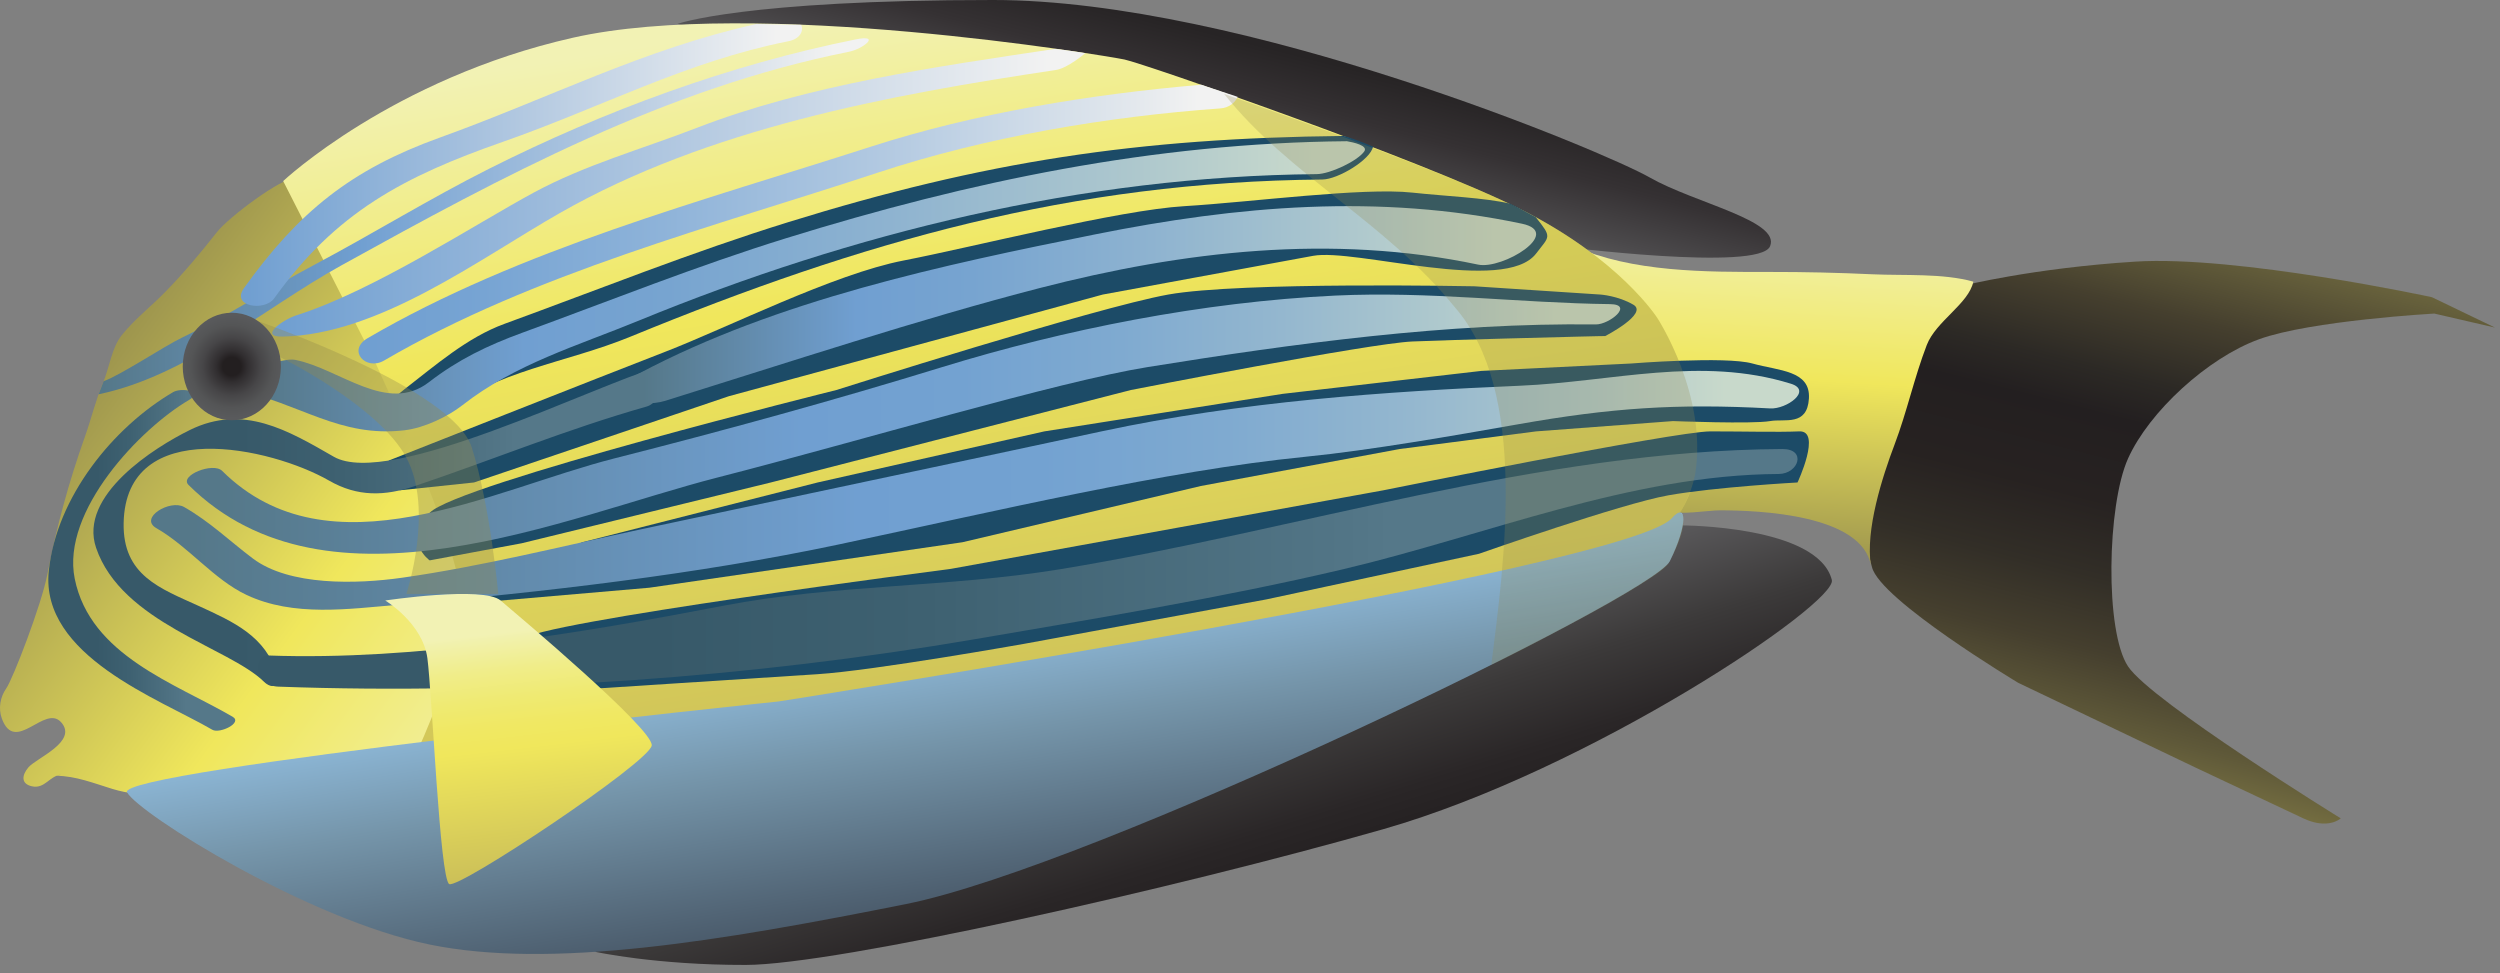 
        <svg xmlns:rdf="http://www.w3.org/1999/02/22-rdf-syntax-ns#" xmlns="http://www.w3.org/2000/svg" xmlns:cc="http://creativecommons.org/ns#" xmlns:xlink="http://www.w3.org/1999/xlink" xmlns:dc="http://purl.org/dc/elements/1.1/" x="0px" y="0px" width="501" height="195" viewBox="0 0 501 195" xml:space="preserve">
            <rect x="0" y="0" width="501" height="195" fill="#808080" stroke="none"/>
            <title>Acanthurus lineatus (Striped Surgeon Fish)</title>
            <desc xmlns:ian_image_library="https://ian.umces.edu/media-library/">
                <ian_image_library:title>Acanthurus lineatus (Striped Surgeon Fish)</ian_image_library:title>
                <ian_image_library:descr>Illustration of a Striped Surgeon Fish (Acanthurus Lineatus)</ian_image_library:descr>
                <ian_image_library:scene>
                    <ian_image_library:contains>alogo, striped surgeon fish, Chordata, Actinopterygii, Perciformes, Acanthuridae, Acanthurus, reef fish, coral reef</ian_image_library:contains>
                    <ian_image_library:when>2010-07-30</ian_image_library:when>
                </ian_image_library:scene>
            </desc>
            
<defs>
</defs>
<linearGradient id="ian_symbols_cd8703329a39e934ad81d2195b53cf7e" gradientUnits="userSpaceOnUse" x1="241.215" y1="153.461" x2="252.154" y2="196.431" gradientTransform="matrix(1 0 0 -1 0 196.374)">
	<stop  offset="0.045" style="stop-color:#6E6F71"/>
	<stop  offset="0.088" style="stop-color:#68696B"/>
	<stop  offset="0.337" style="stop-color:#4B494B"/>
	<stop  offset="0.577" style="stop-color:#353133"/>
	<stop  offset="0.803" style="stop-color:#272425"/>
	<stop  offset="1" style="stop-color:#231F20"/>
</linearGradient>
<path fill="url(#ian_symbols_cd8703329a39e934ad81d2195b53cf7e)" d="M135.748,4.79c0,0,13.167-4.79,63.255-4.79s122.598,30.424,131.582,35.557
	c8.984,5.137,26.256,8.636,24.138,13.789c-2.127,5.153-42.401,0-42.401,0L135.748,4.79z"/>
<linearGradient id="ian_symbols_465632c68c2e1f64551ef58c11ff3f7a" gradientUnits="userSpaceOnUse" x1="408.753" y1="26.905" x2="444.142" y2="165.923" gradientTransform="matrix(1 0 0 -1 0 196.374)">
	<stop  offset="0.045" style="stop-color:#928A4C"/>
	<stop  offset="0.089" style="stop-color:#807945"/>
	<stop  offset="0.185" style="stop-color:#5F5939"/>
	<stop  offset="0.283" style="stop-color:#453F2E"/>
	<stop  offset="0.384" style="stop-color:#322E27"/>
	<stop  offset="0.489" style="stop-color:#272221"/>
	<stop  offset="0.605" style="stop-color:#231F20"/>
	<stop  offset="0.665" style="stop-color:#2C2925"/>
	<stop  offset="0.764" style="stop-color:#453F2E"/>
	<stop  offset="0.887" style="stop-color:#6C663E"/>
	<stop  offset="0.988" style="stop-color:#928A4C"/>
</linearGradient>
<path fill="url(#ian_symbols_465632c68c2e1f64551ef58c11ff3f7a)" d="M393.45,57.235c0,0,13.972-3.503,34.419-4.805c20.454-1.302,59.485,7.127,59.485,7.127l12.645,6.091
	l-12.174-2.811c0,0-24.825,1.404-35.131,5.153c-10.307,3.746-22.012,14.516-26.227,23.883c-4.214,9.367-4.683,34.662,0,41.687
	c4.686,7.025,42.622,30.443,42.622,30.443s-2.526,2.342-7.499,0c-4.972-2.342-21.541-10.149-21.541-10.149l-35.6-17.019
	c0,0-27.766-16.658-29.307-23.203c-1.531-6.541-10.023-27.377-10.023-27.377L393.45,57.235z"/>
<linearGradient id="ian_symbols_a99d983b90d4fbe4cd5d2158c2c2c159" gradientUnits="userSpaceOnUse" x1="233.759" y1="72.964" x2="251.077" y2="17.629" gradientTransform="matrix(1 0 0 -1 0 196.374)">
	<stop  offset="0.045" style="stop-color:#6E6F71"/>
	<stop  offset="0.24" style="stop-color:#59585A"/>
	<stop  offset="0.552" style="stop-color:#3C3A3A"/>
	<stop  offset="0.816" style="stop-color:#2A2627"/>
	<stop  offset="1" style="stop-color:#231F20"/>
</linearGradient>
<path fill="url(#ian_symbols_a99d983b90d4fbe4cd5d2158c2c2c159)" d="M119.226,190.733c0,0,12.135,2.675,30.248,2.64c18.112-0.031,86.173-15.334,127.704-27.195
	c41.53-11.865,91.11-45.342,89.922-49.963c-2.807-10.924-30.071-10.924-30.071-10.924l-153.521,47.771L119.226,190.733z"/>
<linearGradient id="ian_symbols_f45231057bd14ad44d8abe5e6ff8856d" gradientUnits="userSpaceOnUse" x1="355.278" y1="152.844" x2="351.151" y2="79.584" gradientTransform="matrix(1 0 0 -1 0 196.374)">
	<stop  offset="0" style="stop-color:#F2F2B4"/>
	<stop  offset="0.438" style="stop-color:#F0E75C"/>
	<stop  offset="1" style="stop-color:#928A4C"/>
</linearGradient>
<path fill="url(#ian_symbols_f45231057bd14ad44d8abe5e6ff8856d)" d="M315.424,49.346c11.635,5.228,26.366,5.168,39.345,5.153c6.891-0.008,13.652,0.148,20.502,0.469
	c6.396,0.293,14.06-0.234,20.188,1.474c-0.93,4.445-7.482,7.901-9.335,12.702c-2.502,6.501-3.973,13.394-6.428,19.872
	c-2.533,6.681-5.889,17.217-4.763,24.353c-1.735-10.248-22.308-11.1-30.313-11.1c-2.433,0-8.202,1.07-10.462,0.055
	c-4.91-2.197-6.561-9.766-7.39-14.458c-1.627-9.219-3.111-18.035-7.146-26.721c-1.572-3.405-6.067-7.362-5.599-11.33"/>
<linearGradient id="ian_symbols_722e68b36b514bd405e0423d6a2b27bb" gradientUnits="userSpaceOnUse" x1="6.928" y1="120.085" x2="110.293" y2="44.388" gradientTransform="matrix(1 0 0 -1 0 196.374)">
	<stop  offset="0" style="stop-color:#928A4C"/>
	<stop  offset="0.562" style="stop-color:#F0E75C"/>
	<stop  offset="1" style="stop-color:#F2F2B4"/>
</linearGradient>
<path fill="url(#ian_symbols_722e68b36b514bd405e0423d6a2b27bb)" d="M12.258,155.235c-2.342,0.242-3.288,2.913-5.852,2.343c-2.221-0.494-2.061-2.197-0.716-3.793
	c1.583-1.875,9.981-5.168,6.58-9.027c-3.295-3.746-9.219,6.537-11.9-0.762c-0.735-1.994-0.34-4.315,0.879-6.037
	c1.298-1.83,7.049-16.666,8.265-22.957c1.83-9.469,4.296-18.472,7.545-27.612c1.263-3.546,2.107-7.189,3.573-10.653
	c1.322-3.116,1.74-7.025,3.753-9.547c2.542-3.175,5.806-5.704,8.651-8.605c3.73-3.792,7.151-7.905,10.439-12.068
	c2.357-2.995,12.737-10.791,15.853-10.947c3.901-0.191,7.608,2.131,10.11,4.996c6.873,7.854,13.359,17.436,16.999,27.289
	c5.797,15.697,11.669,31.081,14.52,47.665c1.259,7.307,2.572,14.613,2.635,22.046c0.027,2.696,0.41,6.615-0.99,9.046
	c-2.193,3.792-8.89,4.512-12.608,5.579c-7.861,2.265-15.99,1.423-23.883,3.222c-7.232,1.65-14.981,2.166-22.288,2.871
	c-3.929,0.375-8.034,0.898-11.908,0.934c-3.44,0.035-6.205-0.148-9.402-1.123c-3.64-1.109-7.311-2.6-11.189-2.623"/>
<linearGradient id="ian_symbols_99a6cf2b7554da5431e7c7e561eb5497" gradientUnits="userSpaceOnUse" x1="188.428" y1="196.725" x2="212.327" y2="49.088" gradientTransform="matrix(1 0 0 -1 0 196.374)">
	<stop  offset="0" style="stop-color:#F2F2B4"/>
	<stop  offset="0.374" style="stop-color:#F0E75C"/>
	<stop  offset="1" style="stop-color:#CBBF58"/>
</linearGradient>
<path fill="url(#ian_symbols_99a6cf2b7554da5431e7c7e561eb5497)" d="M92.434,120.554c-0.094-11.205-17.577-48.673-17.577-48.673L56.749,36.284
	c0,0,21.854-20.549,58.075-28.727c36.221-8.183,106.723,3.578,110.533,4.371s59.323,19.981,79.308,29.974
	c19.985,9.993,27.477,21.858,27.477,21.858s10.104,15.443,7.579,31.225c-4.989,27.282-61.283,33.097-61.283,33.097l-128.644,24.979
	l-66.196-2.498C83.599,150.563,92.523,131.761,92.434,120.554z"/>
<linearGradient id="ian_symbols_4225827f4d4e93341df0bc71155191c5" gradientUnits="userSpaceOnUse" x1="181.086" y1="67.01" x2="189.632" y2="14.22" gradientTransform="matrix(1 0 0 -1 0 196.374)">
	<stop  offset="0" style="stop-color:#8EB9D9"/>
	<stop  offset="0.374" style="stop-color:#7595AA"/>
	<stop  offset="1" style="stop-color:#495969"/>
</linearGradient>
<path fill="url(#ian_symbols_4225827f4d4e93341df0bc71155191c5)" d="M25.464,158.796c-2.494-4.375,130.558-18.223,130.558-18.223s170.292-26.736,179.012-36.73
	c2.963-3.393,3.331,1.135-0.415,8.629c-3.598,7.201-115.525,61.195-152.994,68.689c-37.469,7.494-71.188,13.117-95.545,8.121
	C61.725,184.283,27.963,163.167,25.464,158.796z"/>
<path fill="#1C4B67" d="M92.191,121.054l37.938-3.276l62.736-9.112l47.797-11.275l39.811-7.404l27.366-3.538l27.429-2.064
	c0,0,15.929,0.622,19.454,0c2.948-0.52,7.451,1.103,7.787-4.539c0.329-5.641-6.005-5.516-11.313-6.998
	c-5.411-1.513-24.356,0-24.356,0l-29.979,1.482l-39.807,4.598l-47.774,7.522l-45.433,10.239l-47.179,11.979L92.191,121.054z"/>
<path fill="#1C4B67" d="M104.515,128.205c2.197-3.4,86.032-14.203,86.032-14.203l86.646-15.74c0,0,58.545-11.813,65.564-11.813
	c7.03,0,13.254,0.188,17.813,0c4.55-0.192-0.346,10.239-0.346,10.239s-16.467,0.901-25.896,2.576s-37.938,11.713-37.938,11.713
	l-42.617,9.145l-48.521,8.898c0,0-30.091,5.355-41.406,6.087c-11.31,0.735-44.959,2.913-44.959,2.913H99.687
	C99.687,138.017,102.321,131.609,104.515,128.205z"/>
<path fill="#1C4B67" d="M86.105,102.761c5.458-5.711,81.494-24.599,81.494-24.599s51.988-16.521,66.504-19.133
	c14.52-2.608,61.359-1.658,61.359-1.658l25.287,1.658c0,0,3.526,0.242,6.583,2.037c3.05,1.791-5.646,6.283-5.646,6.283
	s-1.376-0.004-5.151,0.105c-3.776,0.109-24.84,0.612-33.478,0.978s-56.446,9.73-56.446,9.73l-72.13,18.523l-49.967,12.193
	l-18.41,3.422C86.105,112.3,80.643,108.473,86.105,102.761z"/>
<path fill="#1C4B67" d="M77.891,92.296c0,0,43.794-17.308,55.476-21.823c12.319-4.762,33.712-15.556,47.7-18.265
	c13.988-2.709,43.118-10.114,56.316-10.896c13.198-0.786,35.682-3.8,45.676-2.709c6.638,0.725,14.48,1.011,19.581,2.217
	c1.913,0.904,3.406,1.825,5.139,2.717c3.299,4.136,2.791,3.687,0.062,7.268c-6.295,8.226-36.292-1.083-44.697,0.465
	c-8.404,1.548-42.151,7.76-42.151,7.76l-74.938,20.373L94.999,96.686l-14.915,1.575L77.891,92.296z"/>
<path fill="#1C4B67" d="M88.208,83.026c11.365-8.898,25.075-10.192,38.172-15.572c46.453-19.07,88.339-31.03,138.623-31.479
	c3.144-0.029,9.701-4.01,10.146-6.589c-2.509-1.092-5.586-2.146-5.96-2.142c-41.127,0.443-71.81,5.053-111.172,17.261
	C138.766,50.467,120,58.001,101.09,64.901c-7.456,2.725-13.793,8.288-20.087,13.147C72.011,85.004,85.053,85.501,88.208,83.026z"/>
<linearGradient id="ian_symbols_310dcc01ebafbb34e564c02db9c8de67" gradientUnits="userSpaceOnUse" x1="19.756" y1="153.034" x2="174.1" y2="153.034" gradientTransform="matrix(1 0 0 -1 0 196.374)">
	<stop  offset="0.006" style="stop-color:#557889"/>
	<stop  offset="0.337" style="stop-color:#709FD1"/>
	<stop  offset="0.686" style="stop-color:#B8CCE2"/>
	<stop  offset="0.955" style="stop-color:#F2F2F2"/>
</linearGradient>
<path fill="url(#ian_symbols_310dcc01ebafbb34e564c02db9c8de67)" d="M171.574,7.878c-25.357,5.07-50.448,14.32-73.511,25.912c-11.927,5.997-23.374,13.073-35.181,19.336
	c-8.902,4.719-17.323,10.196-26.433,14.547c-3.487,1.665-12.494,7.639-15.673,8.71l-1.02,2.631
	c17.792-3.706,32.855-17.088,48.63-25.818c32.5-17.98,64.937-35.463,101.792-42.836C172.954,9.805,176.656,6.861,171.574,7.878z"/>
<linearGradient id="ian_symbols_334d6d251ecf0aa401a05e89045a1e3f" gradientUnits="userSpaceOnUse" x1="48.278" y1="163.32" x2="160.726" y2="163.32" gradientTransform="matrix(1 0 0 -1 0 196.374)">
	<stop  offset="0.012" style="stop-color:#709FD1"/>
	<stop  offset="0.544" style="stop-color:#B8CCE2"/>
	<stop  offset="0.955" style="stop-color:#F2F2F2"/>
</linearGradient>
<path fill="url(#ian_symbols_334d6d251ecf0aa401a05e89045a1e3f)" d="M151.56,4.814c-22.683,5.052-41.592,14.901-63.403,22.751c-17.858,6.427-28.308,14.899-39.263,30.162
	c-2.681,3.737,4.141,4.723,6.041,2.072c12.377-17.241,25.936-24.418,45.87-31.385c19.25-6.725,36.937-16.154,57.141-20.138
	c2.412-0.477,3.124-2.045,2.635-3.295L151.56,4.814z"/>
<linearGradient id="ian_symbols_bbdf78385804cbc4c5ada33ce6811e25" gradientUnits="userSpaceOnUse" x1="54.556" y1="157.747" x2="217.49" y2="157.747" gradientTransform="matrix(1 0 0 -1 0 196.374)">
	<stop  offset="0.012" style="stop-color:#709FD1"/>
	<stop  offset="0.544" style="stop-color:#B8CCE2"/>
	<stop  offset="0.955" style="stop-color:#F2F2F2"/>
</linearGradient>
<path fill="url(#ian_symbols_bbdf78385804cbc4c5ada33ce6811e25)" d="M56.615,67.451c19.297-0.379,39.247-15.435,55.519-24.724
	c29.802-17.018,65.789-23.652,99.485-28.708c2.36-0.355,5.871-3.366,5.871-3.366s-3.955-0.642-6.082-0.851
	c-23.742,3.562-49.412,7.169-71.802,15.832c-10.982,4.25-22.3,7.374-32.66,12.968c-11.717,6.326-32.085,19.689-47.559,24.591
	C56.729,64.034,51.728,67.548,56.615,67.451L56.615,67.451z"/>
<linearGradient id="ian_symbols_40c253a6b3d3dcb439838b7827b01984" gradientUnits="userSpaceOnUse" x1="71.845" y1="151.464" x2="248.025" y2="151.464" gradientTransform="matrix(1 0 0 -1 0 196.374)">
	<stop  offset="0.012" style="stop-color:#709FD1"/>
	<stop  offset="0.142" style="stop-color:#77A4D3"/>
	<stop  offset="0.345" style="stop-color:#8EB3D9"/>
	<stop  offset="0.596" style="stop-color:#B2C9E1"/>
	<stop  offset="0.882" style="stop-color:#E3E8ED"/>
	<stop  offset="0.955" style="stop-color:#F2F2F2"/>
</linearGradient>
<path fill="url(#ian_symbols_40c253a6b3d3dcb439838b7827b01984)" d="M240.724,16.979c-22.116,1.896-45.259,5.662-66.155,12.4
	c-33.485,10.802-70.352,20.56-100.873,38.376c-4.23,2.467-0.379,6.63,3.269,4.5c29.974-17.495,66.117-26.819,98.996-37.672
	c21.573-7.119,45.831-11.224,68.627-12.862c1.728-0.125,2.924-1.165,3.437-2.307L240.724,16.979z"/>
<linearGradient id="ian_symbols_e3789a1d55ae1ae4415a3546abd284ad" gradientUnits="userSpaceOnUse" x1="46.423" y1="139.001" x2="273.54" y2="139.001" gradientTransform="matrix(1 0 0 -1 0 196.374)">
	<stop  offset="0.025" style="stop-color:#557889"/>
	<stop  offset="0.258" style="stop-color:#709FD1"/>
	<stop  offset="0.384" style="stop-color:#77A4D0"/>
	<stop  offset="0.58" style="stop-color:#8EB3D0"/>
	<stop  offset="0.821" style="stop-color:#B1CACD"/>
	<stop  offset="0.955" style="stop-color:#C8D9CB"/>
</linearGradient>
<path fill="url(#ian_symbols_e3789a1d55ae1ae4415a3546abd284ad)" d="M47.432,78.186c12.569,2.526,20.557,9.602,33.696,8.034c3.854-0.458,8.588-2.705,11.521-5.004
	c10.559-8.269,23.101-11.928,35.275-16.928c43.169-17.718,89.203-28.973,135.93-29.392c2.715-0.024,8.188-2.628,9.547-4.557
	c0.815-1.157-2.145-1.805-3.48-2.039c-38.739,0.348-75.492,7.999-112.406,19.446c-17.886,5.543-35.322,12.538-52.895,18.953
	c-6.928,2.533-12.815,5.372-18.665,9.891c-8.354,6.458-17.878-2.682-26.749-4.465C55.517,71.388,42.779,77.252,47.432,78.186
	L47.432,78.186z"/>
<linearGradient id="ian_symbols_0d34b85d9c7399446584080123f56b1e" gradientUnits="userSpaceOnUse" x1="9.685" y1="84.077" x2="47.143" y2="84.077" gradientTransform="matrix(1 0 0 -1 0 196.374)">
	<stop  offset="0.258" style="stop-color:#375969"/>
	<stop  offset="0.433" style="stop-color:#3E6171"/>
	<stop  offset="0.706" style="stop-color:#527586"/>
	<stop  offset="0.736" style="stop-color:#557889"/>
</linearGradient>
<path fill="url(#ian_symbols_0d34b85d9c7399446584080123f56b1e)" d="M34.703,78.577C22.72,85.591,11.304,99.599,9.776,114.423c-1.752,16.99,22.127,25.619,32.777,31.822
	c1.447,0.85,6.154-1.392,4.062-2.611c-11.485-6.692-28.543-12.264-31.643-27.674c-2.725-13.535,13.112-30.072,22.89-35.795
	C40.875,78.397,36.348,77.615,34.703,78.577L34.703,78.577z"/>
<linearGradient id="ian_symbols_0330a4b91bb2f02469abfcd0acc18c74" gradientUnits="userSpaceOnUse" x1="18.719" y1="90.853" x2="133.365" y2="90.853" gradientTransform="matrix(1 0 0 -1 0 196.374)">
	<stop  offset="0.258" style="stop-color:#375969"/>
	<stop  offset="0.433" style="stop-color:#3E6171"/>
	<stop  offset="0.706" style="stop-color:#527586"/>
	<stop  offset="0.736" style="stop-color:#557889"/>
</linearGradient>
<path fill="url(#ian_symbols_0330a4b91bb2f02469abfcd0acc18c74)" d="M55.564,135.316c-2.268-7.814-8.722-10.669-15.731-13.879c-7.674-3.512-15.259-6.079-15.056-16.623
	c0.418-21.643,29.547-15.173,41.175-8.496c5.719,3.284,11.181,3.112,17.174,1.092c15.626-5.263,30.463-11.401,46.5-15.952
	c3.284-0.934,5.375-8.761,2.076-7.823c-12.558,3.566-53.67,24.291-64.808,17.894c-9.192-5.278-18.137-10.626-28.829-5.367
	c-7.147,3.519-22.382,13.125-18.812,23.613c5.117,15.032,26.584,19.941,33.633,26.831C54.539,138.22,56.201,137.509,55.564,135.316
	L55.564,135.316z"/>
<linearGradient id="ian_symbols_cbc6ea0df32efb14b54329932a69b435" gradientUnits="userSpaceOnUse" x1="124.389" y1="135.306" x2="307.84" y2="135.306" gradientTransform="matrix(1 0 0 -1 0 196.374)">
	<stop  offset="0.025" style="stop-color:#557889"/>
	<stop  offset="0.258" style="stop-color:#709FD1"/>
	<stop  offset="0.384" style="stop-color:#77A4D0"/>
	<stop  offset="0.58" style="stop-color:#8EB3D0"/>
	<stop  offset="0.821" style="stop-color:#B1CACD"/>
	<stop  offset="0.955" style="stop-color:#C8D9CB"/>
</linearGradient>
<path fill="url(#ian_symbols_cbc6ea0df32efb14b54329932a69b435)" d="M305.001,44.831c-28.729-6.056-56.934-3.604-85.512,2.134c-30.639,6.15-63.713,13.175-91.432,27.879
	c-8.624,4.574-0.035,7.135,5.309,5.465c23.926-7.463,51.223-16.451,74.922-22.565c28.84-7.44,58.553-10.912,87.933-4.715
	C301.1,54.057,313.352,46.594,305.001,44.831L305.001,44.831z"/>
<linearGradient id="ian_symbols_9f5b93471061a39419afc248c43b3a14" gradientUnits="userSpaceOnUse" x1="37.445" y1="111.37" x2="324.69" y2="111.37" gradientTransform="matrix(1 0 0 -1 0 196.374)">
	<stop  offset="0.025" style="stop-color:#557889"/>
	<stop  offset="0.429" style="stop-color:#709FD1"/>
	<stop  offset="0.54" style="stop-color:#73A2D1"/>
	<stop  offset="0.652" style="stop-color:#7FAAD0"/>
	<stop  offset="0.764" style="stop-color:#94B7CF"/>
	<stop  offset="0.876" style="stop-color:#AFC9CD"/>
	<stop  offset="0.955" style="stop-color:#C8D9CB"/>
</linearGradient>
<path fill="url(#ian_symbols_9f5b93471061a39419afc248c43b3a14)" d="M37.779,97.179c27.992,27.765,75.454,6.337,105.944-1.47c28.672-7.338,68.251-19.246,86.29-22.151
	c29.415-4.738,59.975-8.902,89.79-8.542c2.689,0.031,7.727-4.011,2.83-4.07c-18.288-0.223-36.084-2.611-55.041-1.712
	c-26.546,1.267-54.229,6.779-78.757,14.325c-21.792,6.705-43.642,12.698-65.742,18.312c-24.646,6.271-57.06,23.843-78.588,2.482
	C42.71,92.577,35.868,95.283,37.779,97.179L37.779,97.179z"/>
<linearGradient id="ian_symbols_698c9988ef61ea14a5619d2670a5595a" gradientUnits="userSpaceOnUse" x1="30.272" y1="98.115" x2="360.566" y2="98.115" gradientTransform="matrix(1 0 0 -1 0 196.374)">
	<stop  offset="0.025" style="stop-color:#557889"/>
	<stop  offset="0.429" style="stop-color:#709FD1"/>
	<stop  offset="0.54" style="stop-color:#73A2D1"/>
	<stop  offset="0.652" style="stop-color:#7FAAD0"/>
	<stop  offset="0.764" style="stop-color:#94B7CF"/>
	<stop  offset="0.876" style="stop-color:#AFC9CD"/>
	<stop  offset="0.955" style="stop-color:#C8D9CB"/>
</linearGradient>
<path fill="url(#ian_symbols_698c9988ef61ea14a5619d2670a5595a)" d="M358.89,76.896c-18.146-5.618-35.662-0.391-54.325,0.407c-26.668,1.134-55.887,3.143-83.781,9.136
	c-30.822,6.627-61.677,13.089-92.502,19.673c-15.834,3.382-31.691,7.386-47.724,9.668c-9.047,1.286-22.546,1.673-29.892-3.862
	c-4.73-3.563-8.555-7.328-13.765-10.307c-2.811-1.605-9.129,2.193-5.567,4.23c6.454,3.687,11.521,10.309,18.101,13.396
	c9.41,4.422,20.399,2.803,30.506,1.939c28.672-2.451,60.003-6.107,88.128-12.065c31.401-6.653,65.449-14.782,93.437-17.565
	c13.007-1.294,29.963-4.269,42.856-6.544c18.351-3.241,31.611-4.183,50.377-3.155C358.045,82.033,363.276,78.253,358.89,76.896
	L358.89,76.896z"/>
<linearGradient id="ian_symbols_dae65fb89fb523e4ddaa8772a2e8a56b" gradientUnits="userSpaceOnUse" x1="51.661" y1="82.374" x2="360.227" y2="82.374" gradientTransform="matrix(1 0 0 -1 0 196.374)">
	<stop  offset="0.258" style="stop-color:#375969"/>
	<stop  offset="0.433" style="stop-color:#3E6171"/>
	<stop  offset="0.706" style="stop-color:#527586"/>
	<stop  offset="0.736" style="stop-color:#557889"/>
</linearGradient>
<path fill="url(#ian_symbols_dae65fb89fb523e4ddaa8772a2e8a56b)" d="M55.775,137.603c46.394,1.697,95.278-1.912,139.647-9.52c21.463-3.684,49.24-8.209,73.809-14.023
	c28.75-6.807,57.509-18.911,87.221-19.075c4.02-0.023,5.652-5.023,0.727-5c-48.673,0.273-96.873,16.24-144.725,24.086
	c-22.456,3.683-45.217,3.022-67.517,7.322c-28.829,5.556-61.911,11.028-91.095,9.969C50.516,131.242,50.868,137.423,55.775,137.603
	L55.775,137.603z"/>
<path opacity="0.35" fill="#928A4C" enable-background="new    " d="M51.775,64.386c0,0,39.021,13.425,42.77,25.291
	c3.745,11.866,5.305,29.353,5.305,29.353H81.429c0,0,5.625-16.862,0-27.323c-5.622-10.458-25.303-20.138-25.303-20.138
	L51.775,64.386z"/>
<linearGradient id="ian_symbols_bf20f204ffb6f1e48559d45f02cb6ced" gradientUnits="userSpaceOnUse" x1="101.731" y1="80.462" x2="108.6" y2="20.824" gradientTransform="matrix(1 0 0 -1 0 196.374)">
	<stop  offset="0.178" style="stop-color:#F2F2B4"/>
	<stop  offset="0.198" style="stop-color:#F1F1AC"/>
	<stop  offset="0.302" style="stop-color:#F0ED89"/>
	<stop  offset="0.4" style="stop-color:#EFEA72"/>
	<stop  offset="0.49" style="stop-color:#F0E863"/>
	<stop  offset="0.564" style="stop-color:#F0E75C"/>
	<stop  offset="1" style="stop-color:#CBBF58"/>
</linearGradient>
<path fill="url(#ian_symbols_bf20f204ffb6f1e48559d45f02cb6ced)" d="M77.206,120.341c0,0,19.646-2.951,23.118,0c3.468,2.953,30.599,25.761,30.283,29.037
	c-0.313,3.271-38.712,28.887-40.589,27.789c-1.876-1.1-3.433-38.252-4.371-45.276C84.705,124.867,77.206,120.341,77.206,120.341z"/>
<radialGradient id="ian_symbols_2d70db1ce5b2097431845a5f90fe6e54" cx="46.458" cy="122.928" r="10.315" gradientTransform="matrix(1 0 0 -1 0 196.374)" gradientUnits="userSpaceOnUse">
	<stop  offset="0.178" style="stop-color:#231F20"/>
	<stop  offset="0.304" style="stop-color:#312E30"/>
	<stop  offset="0.564" style="stop-color:#474648"/>
	<stop  offset="0.803" style="stop-color:#545556"/>
	<stop  offset="1" style="stop-color:#595A5C"/>
</radialGradient>
<path fill="url(#ian_symbols_2d70db1ce5b2097431845a5f90fe6e54)" d="M56.294,73.448c0,5.946-4.406,10.771-9.836,10.771c-5.434,0-9.836-4.824-9.836-10.771
	c0-5.955,4.402-10.775,9.836-10.775C51.888,62.673,56.294,67.494,56.294,73.448z"/>
<path opacity="0.25" fill="#928A4C" enable-background="new    " d="M332.142,63.76c0,0-7.491-11.865-27.477-21.858
	c-12.463-6.231-40.223-16.347-59.355-23.08c12.966,16.281,32.408,25.671,46.192,42.698c14.906,16.963,9.869,51.463,7.362,71.673
	c3.047-1.212,14.845-7.557,18.845-9.689s15.071-8.425,16.355-10.222c0.869-1.217,2.26-4.146,2.845-6.045
	c0.611-1.985,0.398-2.924,0.444-3.378c0.089-0.889-0.772-0.907-0.593-1.228c1.477-2.629,2.515-5.214,2.96-7.647
	C342.246,79.203,332.142,63.76,332.142,63.76z"/>
</svg>
